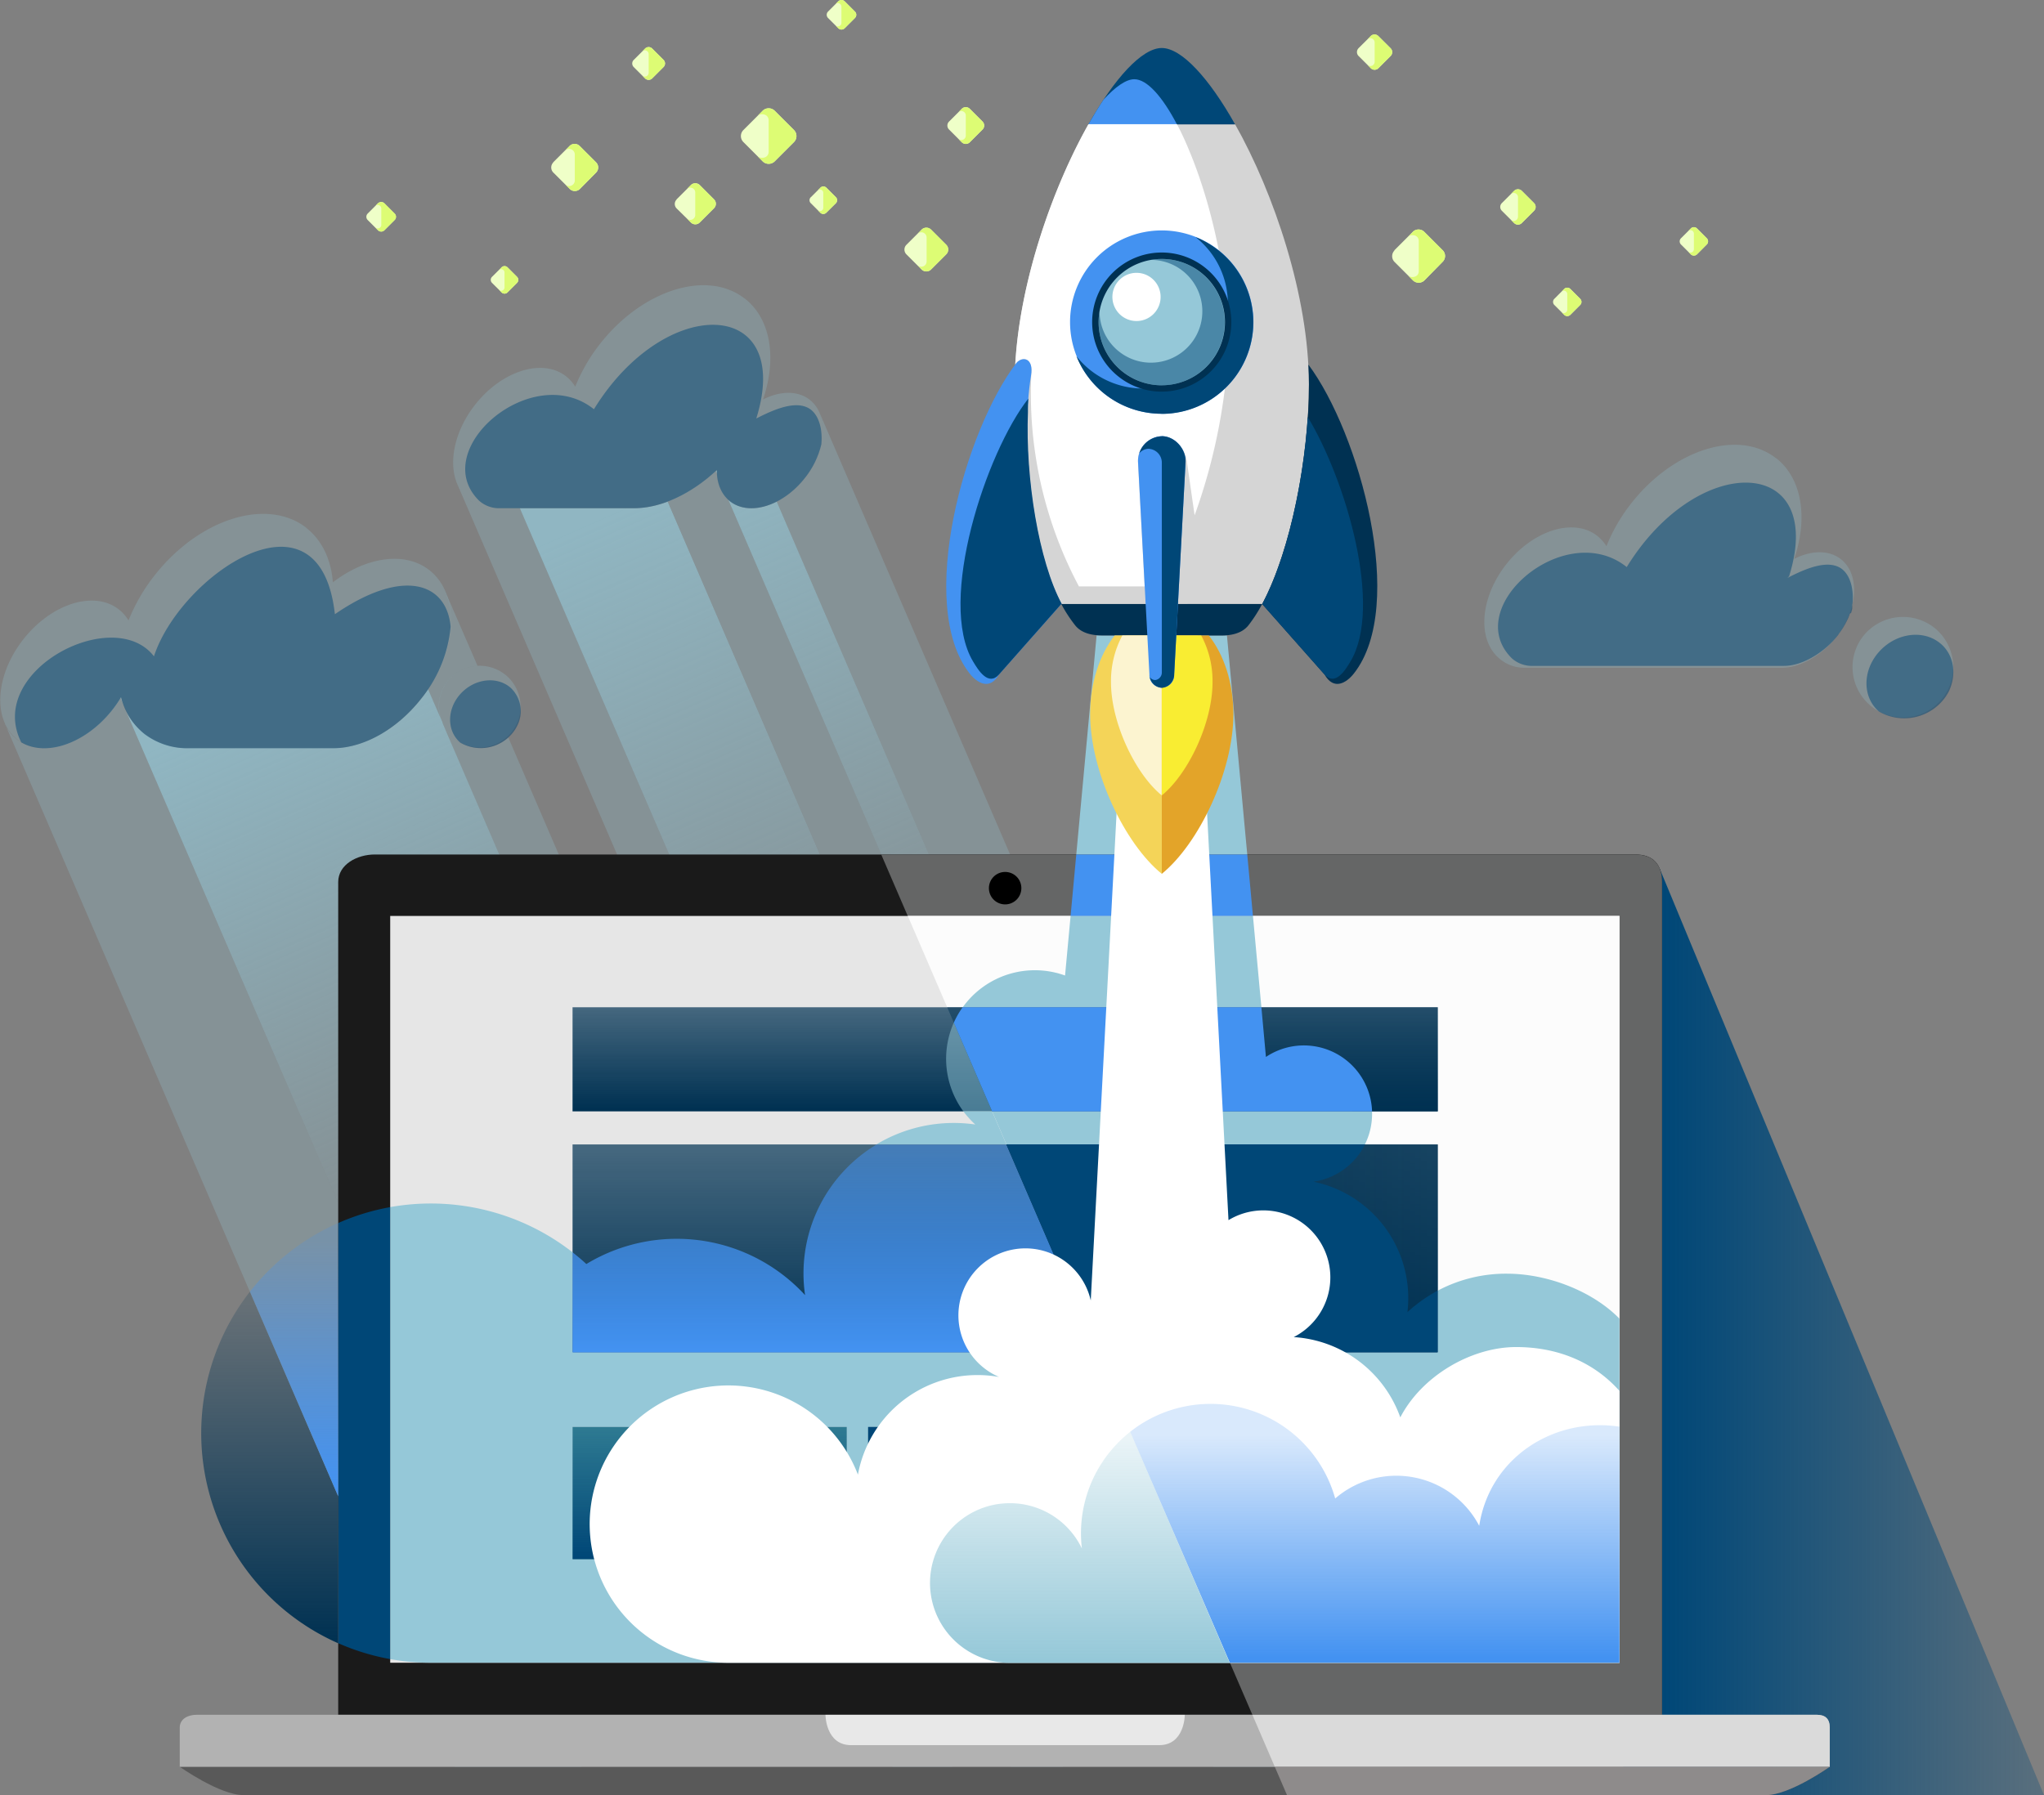 <?xml version="1.0" encoding="UTF-8"?> <svg xmlns="http://www.w3.org/2000/svg" xmlns:xlink="http://www.w3.org/1999/xlink" viewBox="0 0 539.28 473.73"><rect x="0" y="0" width="539.28" height="473.73" fill="#808080" stroke="none"/><defs><style>.cls-1,.cls-2,.cls-21,.cls-22,.cls-23,.cls-24,.cls-25,.cls-26,.cls-27,.cls-28,.cls-29,.cls-3,.cls-30,.cls-32,.cls-33,.cls-34,.cls-35,.cls-36,.cls-37,.cls-38,.cls-39,.cls-4,.cls-40,.cls-41,.cls-42,.cls-43,.cls-44,.cls-45,.cls-46,.cls-5{fill-rule:evenodd;}.cls-1,.cls-18,.cls-3,.cls-4{opacity:0.75;}.cls-1{fill:url(#linear-gradient);}.cls-2,.cls-24,.cls-29{fill:#95c8d8;}.cls-2{opacity:0.25;}.cls-3{fill:url(#linear-gradient-2);}.cls-4{fill:url(#linear-gradient-3);}.cls-5{fill:url(#linear-gradient-4);}.cls-6{fill:#1a1a1a;}.cls-7{fill:#656666;}.cls-8{fill:#e6e6e6;}.cls-9{fill:#595959;}.cls-10{fill:#b2b2b2;}.cls-11{fill:#e8e8e8;}.cls-12{fill:#fcfcfc;}.cls-13{fill:#dadada;}.cls-14{fill:#8e8b8b;}.cls-15{fill:#72c5b9;}.cls-16{fill:url(#linear-gradient-5);}.cls-17{fill:url(#linear-gradient-6);}.cls-18{fill:url(#linear-gradient-7);}.cls-19{fill:url(#linear-gradient-8);}.cls-20{fill:#8dddd5;}.cls-21,.cls-22,.cls-23{fill:#004777;}.cls-21{opacity:0.49;}.cls-22,.cls-29{opacity:0.5;}.cls-25,.cls-31{fill:#4392f1;}.cls-26{fill:url(#linear-gradient-9);}.cls-27{fill:url(#linear-gradient-10);}.cls-28{fill:#a5dbd6;}.cls-30{fill:#ade4dd;}.cls-32{fill:#fff;}.cls-33{fill:url(#linear-gradient-11);}.cls-34{fill:url(#linear-gradient-12);}.cls-35{fill:url(#linear-gradient-13);}.cls-36{fill:url(#linear-gradient-14);}.cls-37{fill:#d5d5d5;}.cls-38{fill:#003152;}.cls-39{fill:#f4d458;}.cls-40{fill:#e3a429;}.cls-41{fill:#fcf4d0;}.cls-42{fill:#f9ed32;}.cls-43{fill:#8ec8aa;}.cls-44{fill:#6ba585;}.cls-45{fill:#efffc8;}.cls-46{fill:#ddfc74;}</style><linearGradient id="linear-gradient" x1="192.18" y1="121.54" x2="316.24" y2="402.77" gradientUnits="userSpaceOnUse"><stop offset="0" stop-color="#95c8d8"></stop><stop offset="0.68" stop-color="#95c8d8" stop-opacity="0"></stop></linearGradient><linearGradient id="linear-gradient-2" x1="156.72" y1="137.18" x2="280.77" y2="418.42" xlink:href="#linear-gradient"></linearGradient><linearGradient id="linear-gradient-3" x1="71.09" y1="183.93" x2="184.05" y2="439.16" xlink:href="#linear-gradient"></linearGradient><linearGradient id="linear-gradient-4" x1="428.27" y1="351.44" x2="539.28" y2="351.44" gradientUnits="userSpaceOnUse"><stop offset="0.1" stop-color="#004777"></stop><stop offset="1" stop-color="#004777" stop-opacity="0.3"></stop></linearGradient><linearGradient id="linear-gradient-5" x1="265.19" y1="292.57" x2="265.19" y2="265.87" gradientUnits="userSpaceOnUse"><stop offset="0" stop-color="#003152"></stop><stop offset="1" stop-color="#003152" stop-opacity="0.7"></stop></linearGradient><linearGradient id="linear-gradient-6" x1="265.19" y1="356.85" x2="265.19" y2="302.83" xlink:href="#linear-gradient-5"></linearGradient><linearGradient id="linear-gradient-7" x1="314.61" y1="292.57" x2="314.61" y2="265.81" xlink:href="#linear-gradient-5"></linearGradient><linearGradient id="linear-gradient-8" x1="265.51" y1="329.46" x2="379.33" y2="329.46" xlink:href="#linear-gradient-5"></linearGradient><linearGradient id="linear-gradient-9" x1="220.12" y1="356.09" x2="220.12" y2="303.31" gradientUnits="userSpaceOnUse"><stop offset="0" stop-color="#4392f1"></stop><stop offset="1" stop-color="#4392f1" stop-opacity="0.5"></stop></linearGradient><linearGradient id="linear-gradient-10" x1="187.23" y1="410.86" x2="187.23" y2="377.13" gradientUnits="userSpaceOnUse"><stop offset="0" stop-color="#004777"></stop><stop offset="1" stop-color="#004777" stop-opacity="0.6"></stop></linearGradient><linearGradient id="linear-gradient-11" x1="362.73" y1="437.49" x2="362.73" y2="378.6" gradientUnits="userSpaceOnUse"><stop offset="0" stop-color="#4392f1"></stop><stop offset="1" stop-color="#4392f1" stop-opacity="0.2"></stop></linearGradient><linearGradient id="linear-gradient-12" x1="284.94" y1="438.25" x2="284.94" y2="379.77" gradientUnits="userSpaceOnUse"><stop offset="0" stop-color="#95c8d8"></stop><stop offset="1" stop-color="#95c8d8" stop-opacity="0.2"></stop></linearGradient><linearGradient id="linear-gradient-13" x1="71.16" y1="433.3" x2="71.16" y2="343.85" gradientUnits="userSpaceOnUse"><stop offset="0" stop-color="#003152"></stop><stop offset="1" stop-color="#003152" stop-opacity="0.2"></stop></linearGradient><linearGradient id="linear-gradient-14" x1="77.59" y1="392.6" x2="77.59" y2="327.56" xlink:href="#linear-gradient-11"></linearGradient></defs><title>services-img</title><g id="Layer_2" data-name="Layer 2"><g id="Layer_1-2" data-name="Layer 1"><path class="cls-1" d="M339.56,473.73h12.58L204.93,132.37c-4.47,2.28-9.13,2.43-12.33-.08l-.45-.39L339.56,473.73ZM189.15,125c0-.3,0-.6,0-.91l-.26.25.28.66Z"></path><path class="cls-2" d="M352.14,473.73h21.41L216.18,108.81c2.06,4.66.71,11.56-3.83,17.34a22.87,22.87,0,0,1-7.42,6.22L352.14,473.73Zm-136-364.92v0h0v0Z"></path><path class="cls-2" d="M323.37,473.73h16.19L192.15,131.9a9.87,9.87,0,0,1-3-7l-.28-.66a40.09,40.09,0,0,1-12.71,8.08L323.37,473.73Z"></path><path class="cls-3" d="M283.61,473.73h39.76L176.16,132.37a25.35,25.35,0,0,1-8.9,1.75H137.15L283.61,473.73Z"></path><path class="cls-2" d="M120.61,127.67,269.85,473.73h13.76L137.15,134.11h-7.21a10,10,0,0,1-6.16-2.22,10.42,10.42,0,0,1-3.16-4.22Z"></path><path class="cls-2" d="M238.75,473.73h15.72L134.11,194.62a11,11,0,0,1-17.39-3.84l122,283Zm-122-283A10.68,10.68,0,0,1,126,175.72L117.44,156h0c3,7,1.44,17-4.55,25.92l3.83,8.88Z"></path><path class="cls-4" d="M156.65,473.73h82.1l-122-282.93,0-.08-3.81-8.82q-.83,1.23-1.77,2.43c-6.57,8.36-15.51,13.08-23.16,13.08h-38a18.64,18.64,0,0,1-11.81-3.73A17.22,17.22,0,0,1,33,187.11L156.65,473.73ZM32.78,186.51a21,21,0,0,1-.87-2.57l-.14.23,1,2.34Z"></path><path class="cls-2" d="M1,190.32v0Zm.36.83L123.2,473.73h33.45L33,187.11c-.09-.2-.18-.4-.26-.6l-1-2.34a31.4,31.4,0,0,1-2.11,3.05c-7.43,9.44-18.72,12.95-25.23,7.84a10.92,10.92,0,0,1-3.09-3.91Z"></path><polygon class="cls-5" points="428.27 473.73 539.28 473.73 437.86 229.16 428.27 229.16 428.27 473.73 428.27 473.73"></polygon><path class="cls-6" d="M89.23,452.53V232.78c0-4.65,5-7.28,9.65-7.28H431.5c4.65,0,7,2.63,7,7.28V452.53Z"></path><path class="cls-7" d="M330.42,452.53l-97.91-227h199c4.65,0,7,2.63,7,7.28V452.53Z"></path><polygon class="cls-8" points="427.27 438.8 102.95 438.8 102.95 241.72 427.27 241.72 427.27 438.8 427.27 438.8"></polygon><path class="cls-9" d="M465.91,473.73H64.26c-6.32,0-16.84-7.48-16.84-7.48H482.75s-10.53,7.48-16.84,7.48Z"></path><path class="cls-10" d="M482.75,466.25H47.42V455.93c0-2.33,2.18-3.4,4.5-3.4H479.27c2.33,0,3.48,1.07,3.48,3.4v10.32Z"></path><path class="cls-11" d="M305.82,460.55H224.56c-6.77,0-6.77-8-6.77-8h94.8s0,8-6.77,8Z"></path><polygon class="cls-12" points="427.27 438.8 324.5 438.8 239.51 241.72 427.27 241.72 427.27 438.8 427.27 438.8"></polygon><path class="cls-13" d="M482.75,466.25H336.33l-5.91-13.72H479.27c2.33,0,3.48,1.07,3.48,3.4v10.32Z"></path><path class="cls-14" d="M465.91,473.73H339.56l-3.23-7.48H482.75s-10.53,7.48-16.84,7.48Z"></path><path d="M269.47,234.39a4.28,4.28,0,1,1-4.28-4.28,4.27,4.27,0,0,1,4.28,4.28Z"></path><polygon class="cls-15" points="223.41 411.49 151.06 411.49 151.06 376.56 223.41 376.56 223.41 411.49 223.41 411.49"></polygon><polygon class="cls-16" points="379.33 293.29 151.06 293.29 151.06 265.82 379.33 265.82 379.33 293.29 379.33 293.29"></polygon><polygon class="cls-17" points="379.33 356.91 151.06 356.91 151.06 302.02 379.33 302.02 379.33 356.91 379.33 356.91"></polygon><polygon class="cls-15" points="379.33 411.49 306.98 411.49 306.98 376.56 379.33 376.56 379.33 411.49 379.33 411.49"></polygon><polygon class="cls-15" points="301.37 411.49 229.02 411.49 229.02 376.56 301.37 376.56 301.37 411.49 301.37 411.49"></polygon><polygon class="cls-18" points="379.33 293.29 261.75 293.29 249.9 265.82 379.33 265.82 379.33 293.29 379.33 293.29"></polygon><polygon class="cls-19" points="379.33 356.91 289.18 356.91 265.51 302.02 379.33 302.02 379.33 356.91 379.33 356.91"></polygon><polygon class="cls-20" points="379.33 411.49 312.72 411.49 306.98 398.18 306.98 376.56 379.33 376.56 379.33 411.49 379.33 411.49"></polygon><path class="cls-2" d="M133.35,178.08a10.79,10.79,0,1,1-15.28,1.7,10.86,10.86,0,0,1,15.28-1.7Z"></path><path class="cls-21" d="M134.76,181.54a8.46,8.46,0,0,1,1.7,10,9.88,9.88,0,0,1-1.16,1.83A10.83,10.83,0,0,1,121.47,196l-.13-.11c-3.55-3.16-3.43-8.94.27-12.9s9.59-4.61,13.15-1.45Z"></path><path class="cls-2" d="M196.54,78.81c6.93,5.45,8.42,15.91,4.78,26.61,4.47-2.28,9.14-2.42,12.33.09,5.09,4,4.51,13.24-1.3,20.64s-14.65,10.14-19.75,6.14c-2.36-1.86-3.5-4.85-3.47-8.25-6.79,6.35-14.77,10.08-21.87,10.08H129.94a10,10,0,0,1-6.16-2.22c-6.2-4.87-5.49-16.12,1.58-25.11s17.83-12.34,24-7.47a10.26,10.26,0,0,1,2.41,2.72,45.83,45.83,0,0,1,6.58-11.35c11.23-14.29,28.32-19.6,38.17-11.87Z"></path><path class="cls-2" d="M80.83,139.33c4.23,3.33,6.53,8.44,7,14.34,8.72-6.69,19-8.3,25.47-3.19,8.35,6.57,7.39,21.72-2.14,33.85-6.57,8.36-15.5,13.08-23.16,13.08h-38a18.68,18.68,0,0,1-11.82-3.73,18.07,18.07,0,0,1-6.2-9.73,32.42,32.42,0,0,1-2.25,3.28c-7.43,9.44-18.72,12.95-25.23,7.84s-5.76-16.92,1.66-26.36,18.72-13,25.23-7.85a10.92,10.92,0,0,1,2.52,2.86,48.18,48.18,0,0,1,6.91-11.92c11.8-15,29.74-20.58,40.08-12.46Z"></path><path class="cls-2" d="M468.6,120.89c6.92,5.44,8.42,15.9,4.78,26.6,4.47-2.28,9.14-2.42,12.33.09,5.09,4,4.51,13.24-1.3,20.64-3,3.87-8.81,8-14.16,8l-68.25,0a9.93,9.93,0,0,1-6.16-2.22c-6.2-4.87-5.49-16.11,1.58-25.11s17.83-12.34,24-7.47a10.41,10.41,0,0,1,2.41,2.72,45.83,45.83,0,0,1,6.58-11.35c11.23-14.29,28.32-19.6,38.17-11.86Z"></path><path class="cls-22" d="M199.54,110.44c4.06-2.07,10.67-5.25,14.43-2.3,2.09,1.65,3.12,5.18,2.72,9.14a22.59,22.59,0,0,1-4.34,8.87c-5.81,7.39-14.65,10.14-19.75,6.14-2.36-1.86-3.5-4.85-3.47-8.25-6.79,6.35-14.77,10.08-21.87,10.08H131.89a7.89,7.89,0,0,1-5.5-2C112.78,118.65,140.44,95,156.7,108c18.88-30.68,52.79-29.5,42.84,2.42Z"></path><path class="cls-22" d="M88.37,162.08c18-12.34,29.46-8.31,30.52,3.3a35.19,35.19,0,0,1-7.77,19c-6.57,8.36-15.5,13.08-23.16,13.08h-38a18.68,18.68,0,0,1-11.82-3.73,18.07,18.07,0,0,1-6.2-9.73,32.42,32.42,0,0,1-2.25,3.28c-7,8.9-17.44,12.53-24.07,8.63-9.55-18.91,24.41-36.49,35-22.7,6.88-21.2,43.79-46.87,47.74-11.07Z"></path><path class="cls-22" d="M471.6,152.51c4.06-2.07,10.67-5.25,14.43-2.29,2.09,1.64,3.12,5.17,2.72,9.13h0l-.06.24v0l0,.14v0l0,.12,0,.14,0,.14,0,.11v0l0,.14v0l0,.11,0,.14-.05.14,0,.07,0,.07-.09.28v0l-.09.28,0,.1-.05.14L488,162l0,.06,0,.09-.05.14,0,0-.07.18-.12.29,0,.05-.13.28v0l-.05.1-.06.14-.06.12v0h0c-.11.23-.22.46-.34.69v0l-.17.33,0,0,0,0-.15.28,0,0-.21.36-.2.35v0l0,0-.17.27,0,0-.16.24-.07.12h0l-.1.14-.12.19h0l-.05.07-.19.27v0h0l-.24.32v0l0,0-.2.27,0,.05,0,0-.25.33c-3,3.87-8.81,8-14.16,8l-66.3,0a7.91,7.91,0,0,1-5.5-2c-13.61-13.44,14.05-37.1,30.31-24.08,18.88-30.68,52.79-29.5,42.84,2.42ZM404,176.18Z"></path><path class="cls-23" d="M103,437.85a60.46,60.46,0,0,1-13.72-4.19V322.74A60.46,60.46,0,0,1,103,318.55v119.3Z"></path><polygon class="cls-24" points="283.96 225.5 289.32 167.69 323.71 167.69 329.07 225.5 283.96 225.5 283.96 225.5"></polygon><path class="cls-24" d="M312.72,411.49H307V398.18l-5.61-13v26.33H229V376.56h68.64l-8.48-19.65H151.06V330.48A60.76,60.76,0,0,0,103,318.55v119.3a60.43,60.43,0,0,0,10.74.95H324.5l-11.78-27.31ZM151.06,376.56H223.4v34.93H151.06V376.56ZM265.51,302H231.25a39.6,39.6,0,0,1,26.07-5.24,23.71,23.71,0,0,1-3.15-3.49h7.58l3.76,8.73Z"></path><path class="cls-24" d="M254,265.82a23.43,23.43,0,0,1,27-8.38l1.46-15.72h48.11l2.23,24.1Zm53,110.74h72.35v34.93H312.72L324.5,438.8H427.27V348c-7.13-7.32-19.07-11.87-29.65-11.87a38.34,38.34,0,0,0-18.29,4.47v16.3H289.18l8.48,19.65h3.71v8.6l5.61,13V376.56Zm55-83.27c0,.23,0,.47,0,.7a17.88,17.88,0,0,1-1.88,8H265.51l-3.76-8.73Z"></path><path class="cls-25" d="M251.65,269.88a22.62,22.62,0,0,1,2.33-4.06H332.8L334,278.93a18,18,0,0,1,28,14.36H261.75l-10.1-23.41Z"></path><path class="cls-26" d="M289.18,356.91H151.06V330.48c1.25,1,2.47,2,3.64,3.1a46,46,0,0,1,57.71,8.21h0a38.78,38.78,0,0,1-.42-5.74,39.66,39.66,0,0,1,19.26-34h34.26l23.67,54.89Z"></path><polygon class="cls-27" points="151.06 376.56 223.41 376.56 223.41 411.49 151.06 411.49 151.06 376.56 151.06 376.56"></polygon><polygon class="cls-23" points="229.02 376.56 297.66 376.56 301.37 385.16 301.37 411.49 229.02 411.49 229.02 376.56 229.02 376.56"></polygon><polygon class="cls-28" points="312.72 411.49 306.98 411.49 306.98 398.18 312.72 411.49 312.72 411.49"></polygon><path class="cls-29" d="M250.91,271.74c.22-.64.47-1.26.74-1.86l10.1,23.41h-7.58a23.45,23.45,0,0,1-3.26-21.55Z"></path><path class="cls-23" d="M360.15,302a18.09,18.09,0,0,1-13.6,9.85,31.39,31.39,0,0,1,25,30.72,30.13,30.13,0,0,1-.22,3.7,40.12,40.12,0,0,1,8-5.68v16.3H289.18L265.51,302Z"></path><polygon class="cls-30" points="297.66 376.56 301.37 376.56 301.37 385.16 297.66 376.56 297.66 376.56"></polygon><polygon class="cls-30" points="306.98 376.56 379.33 376.56 379.33 411.49 312.72 411.49 306.98 398.18 306.98 376.56 306.98 376.56"></polygon><polygon class="cls-31" points="330.57 241.72 282.46 241.72 283.96 225.5 329.07 225.5 330.57 241.72 330.57 241.72"></polygon><path class="cls-32" d="M427.27,438.8V367.06C421,360,411.75,355.49,400,355.49s-24.82,7.53-30.55,18.56a32,32,0,0,0-28.12-21.19A17.68,17.68,0,1,0,324.12,322L316,167.69H297.08l-9.3,175.5a17.68,17.68,0,1,0-24.19,20.19,32.51,32.51,0,0,0-5.71-.5,32.06,32.06,0,0,0-31.53,26.28,36.59,36.59,0,1,0-34.19,49.64Z"></path><path class="cls-33" d="M390.27,402.66a24.69,24.69,0,0,0-38-7.21,34.16,34.16,0,0,0-54.08-17.6l26.28,60.95H427.27V376.5c-17.32-2.6-34.21,8.14-37,26.16Z"></path><path class="cls-34" d="M298.2,377.85a34.11,34.11,0,0,0-13,26.8,32.55,32.55,0,0,0,.24,4,21.07,21.07,0,1,0-19,30.18h58L298.2,377.85Z"></path><path class="cls-2" d="M510.44,165.74a13.29,13.29,0,1,1-18.84,2.1,13.4,13.4,0,0,1,18.84-2.1Z"></path><path class="cls-22" d="M512.17,170c3.38,3,4.06,7.93,2.1,12.27a13.2,13.2,0,0,1-1.43,2.26,13.34,13.34,0,0,1-17.05,3.28l-.16-.13c-4.38-3.9-4.23-11,.34-15.9s11.81-5.68,16.2-1.78Z"></path><path class="cls-35" d="M89.23,433.66a60.62,60.62,0,0,1-23.29-92.78l23.29,54v38.79Z"></path><path class="cls-36" d="M65.94,340.88a60.87,60.87,0,0,1,23.29-18.14v72.13l-23.29-54Z"></path><path class="cls-37" d="M333,159.4c7.58-14.11,12.33-38.7,12.33-58,0-23.23-9.24-50.48-19.46-68.59H287.17C277,50.93,267.71,78.18,267.71,101.41c0,19.29,4.75,43.88,12.33,58Z"></path><path class="cls-38" d="M290.82,167.69c-2.44,0-5.42-.45-7.19-2.71A38.39,38.39,0,0,1,280,159.4H333A38.39,38.39,0,0,1,329.4,165c-1.77,2.26-4.75,2.71-7.19,2.71Z"></path><path class="cls-23" d="M287.17,32.82C294,20.7,301.28,12.67,306.52,12.67s12.51,8,19.34,20.15Z"></path><path class="cls-25" d="M310.52,32.82c-3.84-7.33-7.89-11.91-11.25-11.91-2.2,0-5,2-8.11,5.38-1.33,2-2.67,4.19-4,6.53Z"></path><path class="cls-32" d="M315.18,136a153.4,153.4,0,0,0,8.52-38.49c1.63-20.06-3.76-43.6-10.56-59.24q-1.29-3-2.62-5.49H287.17c-9.47,16.78-18.09,41.4-19.31,63.39l.34-.45c1.58-1.72,4.19-1.25,3.93,2.46h0a108.28,108.28,0,0,0,12.53,56.57h16.16c.38,0,.77,0,1.18,0L300.24,122a6.54,6.54,0,0,1,6.28-6.89,6.35,6.35,0,0,1,5.09,2.89,8.07,8.07,0,0,1,1.49,3.51L315.18,136Z"></path><path class="cls-39" d="M306.52,230.61c-9.78-7.94-18.9-27-18.9-42.15,0-8.29,2.51-15.73,6.49-20.77h12.41v62.92Z"></path><path class="cls-40" d="M306.52,230.61c9.77-7.94,18.89-27,18.89-42.15,0-8.29-2.51-15.73-6.49-20.77h-12.4v62.92Z"></path><path class="cls-41" d="M306.52,209.91c-6.93-5.62-13.4-19.1-13.4-29.87a25.39,25.39,0,0,1,3-12.35h10.37v42.22Z"></path><path class="cls-42" d="M306.52,209.91c6.92-5.62,13.39-19.1,13.39-29.87a25.38,25.38,0,0,0-3-12.35H306.52v42.22Z"></path><path class="cls-43" d="M306.52,101.68a16.67,16.67,0,1,1,0-33.34v33.34Z"></path><path class="cls-44" d="M306.52,101.68a16.67,16.67,0,1,0,0-33.34v33.34Z"></path><path class="cls-25" d="M306.52,109.19A24.19,24.19,0,1,1,330.7,85a24.19,24.19,0,0,1-24.18,24.18Z"></path><path class="cls-38" d="M333,159.4,349.46,178c2.42,4.29,5.78,2.23,7.74-.26,14.11-17.92,1.44-63.5-12-81.52.1,1.75.15,3.49.15,5.2,0,19.24-4.72,43.73-12.27,57.87l-.06.12Z"></path><path class="cls-23" d="M333,159.4,349.46,178c2.85,3.21,5.55-1.28,6.82-3.4,8.64-14.37-1.11-47.78-11.25-64.55-1.14,17.53-5.55,37.28-12,49.36Z"></path><path class="cls-25" d="M280,159.4,263.57,178c-2.42,4.29-5.78,2.23-7.74-.26-14.23-18.07-1.23-64.27,12.37-82,1.69-1.84,4.57-1.17,3.83,3.32-2.92,18,.73,46.82,8,60.32Z"></path><path class="cls-23" d="M280,159.4,263.57,178c-2.85,3.21-5.55-1.28-6.82-3.4-9.59-15.94,3.47-55.32,14.57-69.42l-.06.78v.1l-.05.7v.2l0,.67v.24l0,.67v.2c-.7,17.41,2.85,39.39,8.93,50.67Z"></path><path class="cls-25" d="M306.52,115.11c3.45,0,6.46,3.41,6.27,6.89l-3,56a3.27,3.27,0,1,1-6.53,0l-3-56a6.54,6.54,0,0,1,6.28-6.89Z"></path><path class="cls-23" d="M306.52,115.11c3.45,0,6.46,3.41,6.27,6.89l-3,56a3.58,3.58,0,0,1-3.26,3.53,3.47,3.47,0,0,1-3.17-2.84,1.75,1.75,0,0,0,1.49.77,2,2,0,0,0,1.68-2V122a3.65,3.65,0,0,0-3.62-3.56,3.36,3.36,0,0,0-2.34,1.19,6.47,6.47,0,0,1,6-4.5Z"></path><path class="cls-23" d="M306.52,109.19A24.2,24.2,0,0,1,284,94a22.38,22.38,0,1,0,31.43-31.43,24.19,24.19,0,0,1-9,46.66Z"></path><path class="cls-38" d="M306.52,103.36A18.36,18.36,0,1,1,324.87,85a18.36,18.36,0,0,1-18.35,18.35Z"></path><path class="cls-24" d="M306.52,101.68A16.67,16.67,0,1,1,323.19,85a16.67,16.67,0,0,1-16.67,16.67Z"></path><path class="cls-32" d="M299.85,72a6.36,6.36,0,1,1-6.36,6.36A6.36,6.36,0,0,1,299.85,72Z"></path><path class="cls-22" d="M306.52,101.68a16.72,16.72,0,0,1-16.42-19.6v.07a13.56,13.56,0,1,0,13.56-13.56h-.07a16.67,16.67,0,1,1,2.93,33.09Z"></path><path class="cls-45" d="M97,56.37l2.71-2.71a1.2,1.2,0,0,1,1.69,0l2.71,2.71a1.2,1.2,0,0,1,0,1.68l-2.71,2.71a1.19,1.19,0,0,1-1.69,0L97,58.05a1.2,1.2,0,0,1,0-1.68Z"></path><path class="cls-46" d="M99.75,53.66a1.21,1.21,0,0,1,1.69,0l2.71,2.71a1.2,1.2,0,0,1,.35.84,1.18,1.18,0,0,1-.35.84l-2.71,2.71a1.19,1.19,0,0,1-1.69,0l-.7-.7a.94.94,0,0,0,1.55-.68V55a.94.94,0,0,0-1.55-.68l.7-.7Z"></path><path class="cls-45" d="M129.8,73.07l2.53-2.52a1.12,1.12,0,0,1,1.57,0l2.52,2.52a1.12,1.12,0,0,1,0,1.57l-2.52,2.52a1.1,1.1,0,0,1-1.57,0l-2.53-2.52a1.12,1.12,0,0,1,0-1.57Z"></path><path class="cls-46" d="M132.33,70.55a1.12,1.12,0,0,1,1.57,0l2.52,2.52a1.14,1.14,0,0,1,.32.79,1.11,1.11,0,0,1-.32.78l-2.52,2.52a1.1,1.1,0,0,1-1.57,0l-.66-.65a.87.87,0,0,0,1.44-.63v-4a.87.87,0,0,0-1.44-.63l.66-.66Z"></path><path class="cls-45" d="M145.94,42.85l4.32-4.32a1.91,1.91,0,0,1,2.69,0l4.32,4.32a1.91,1.91,0,0,1,0,2.69L153,49.86a1.91,1.91,0,0,1-2.69,0l-4.32-4.32a1.91,1.91,0,0,1,0-2.69Z"></path><path class="cls-46" d="M150.26,38.53a1.91,1.91,0,0,1,2.69,0l4.32,4.32a1.92,1.92,0,0,1,0,2.69L153,49.86a1.91,1.91,0,0,1-2.69,0l-1.12-1.13a1.48,1.48,0,0,0,2.46-1.08V40.73a1.49,1.49,0,0,0-2.46-1.08l1.12-1.12Z"></path><path class="cls-45" d="M178.51,52.61l3.77-3.77a1.67,1.67,0,0,1,2.34,0l3.76,3.77a1.65,1.65,0,0,1,0,2.34l-3.76,3.76a1.65,1.65,0,0,1-2.34,0L178.51,55a1.67,1.67,0,0,1,0-2.34Z"></path><path class="cls-46" d="M182.28,48.84a1.67,1.67,0,0,1,2.34,0l3.76,3.77a1.65,1.65,0,0,1,.49,1.17,1.67,1.67,0,0,1-.49,1.17l-3.76,3.76a1.65,1.65,0,0,1-2.34,0l-1-1a1.3,1.3,0,0,0,2.15-.94v-6a1.3,1.3,0,0,0-2.15-.94l1-1Z"></path><path class="cls-45" d="M167.19,15.82l3-3a1.33,1.33,0,0,1,1.88,0l3,3a1.33,1.33,0,0,1,0,1.87l-3,3a1.33,1.33,0,0,1-1.88,0l-3-3a1.33,1.33,0,0,1,0-1.87Z"></path><path class="cls-46" d="M170.2,12.81a1.33,1.33,0,0,1,1.88,0l3,3a1.34,1.34,0,0,1,0,1.87l-3,3a1.33,1.33,0,0,1-1.88,0l-.78-.78a1,1,0,0,0,1.72-.75V14.34a1,1,0,0,0-1.72-.75l.78-.78Z"></path><path class="cls-45" d="M196.13,34.32l5.09-5.09a2.25,2.25,0,0,1,3.17,0l5.09,5.09a2.25,2.25,0,0,1,0,3.17l-5.09,5.09a2.25,2.25,0,0,1-3.17,0l-5.09-5.09a2.25,2.25,0,0,1,0-3.17Z"></path><path class="cls-46" d="M201.22,29.23a2.25,2.25,0,0,1,3.17,0l5.09,5.09a2.26,2.26,0,0,1,0,3.17l-5.09,5.09a2.25,2.25,0,0,1-3.17,0l-1.32-1.33c.69.7,2.9.62,2.9-1.27V31.83c0-1.89-2.21-2-2.9-1.28l1.32-1.32Z"></path><path class="cls-45" d="M213.93,52.05l2.52-2.52a1.12,1.12,0,0,1,1.57,0l2.52,2.52a1.12,1.12,0,0,1,0,1.57L218,56.14a1.12,1.12,0,0,1-1.57,0l-2.52-2.52a1.1,1.1,0,0,1,0-1.57Z"></path><path class="cls-46" d="M216.45,49.53a1.12,1.12,0,0,1,1.57,0l2.52,2.52a1.12,1.12,0,0,1,0,1.57L218,56.14a1.12,1.12,0,0,1-1.57,0l-.66-.65a.87.87,0,0,0,1.44-.63v-4a.87.87,0,0,0-1.44-.63l.66-.65Z"></path><path class="cls-45" d="M218.46,3.06,221.17.35a1.19,1.19,0,0,1,1.69,0l2.71,2.71a1.2,1.2,0,0,1,0,1.68l-2.71,2.71a1.19,1.19,0,0,1-1.69,0l-2.71-2.71a1.2,1.2,0,0,1,0-1.68Z"></path><path class="cls-46" d="M221.17.35a1.19,1.19,0,0,1,1.69,0l2.71,2.71a1.18,1.18,0,0,1,0,1.68l-2.71,2.71a1.19,1.19,0,0,1-1.69,0l-.7-.7A.94.94,0,0,0,222,6.07V1.73a.94.94,0,0,0-1.55-.68l.7-.7Z"></path><path class="cls-45" d="M250.39,32.08l3.37-3.37a1.5,1.5,0,0,1,2.1,0l3.37,3.37a1.5,1.5,0,0,1,0,2.1l-3.37,3.37a1.5,1.5,0,0,1-2.1,0l-3.37-3.37a1.48,1.48,0,0,1,0-2.1Z"></path><path class="cls-46" d="M253.76,28.71a1.5,1.5,0,0,1,2.1,0l3.37,3.37a1.5,1.5,0,0,1,0,2.1l-3.37,3.37a1.5,1.5,0,0,1-2.1,0l-.88-.88a1.17,1.17,0,0,0,1.93-.84v-5.4a1.17,1.17,0,0,0-1.93-.84l.88-.88Z"></path><path class="cls-45" d="M239.14,64.61l4-4a1.77,1.77,0,0,1,2.5,0l4,4a1.78,1.78,0,0,1,0,2.51l-4,4a1.77,1.77,0,0,1-2.5,0l-4-4a1.78,1.78,0,0,1,0-2.51Z"></path><path class="cls-46" d="M243.17,60.59a1.77,1.77,0,0,1,2.5,0l4,4a1.77,1.77,0,0,1,0,2.51l-4,4a1.77,1.77,0,0,1-2.5,0l-1-1.05a1.39,1.39,0,0,0,2.3-1V62.64a1.39,1.39,0,0,0-2.3-1l1-1Z"></path><path class="cls-45" d="M367.87,66.06l4.89-4.89a2.15,2.15,0,0,1,3,0l4.89,4.89a2.15,2.15,0,0,1,0,3L375.8,74a2.15,2.15,0,0,1-3,0l-4.89-4.89a2.15,2.15,0,0,1,0-3Z"></path><path class="cls-46" d="M372.76,61.17a2.15,2.15,0,0,1,3,0l4.89,4.89a2.15,2.15,0,0,1,0,3L375.8,74a2.15,2.15,0,0,1-3,0l-1.27-1.27c.67.67,2.79.59,2.79-1.22V63.66c0-1.82-2.12-1.89-2.79-1.22l1.27-1.27Z"></path><path class="cls-45" d="M358.39,12.76l3.26-3.25a1.42,1.42,0,0,1,2,0l3.26,3.25a1.44,1.44,0,0,1,0,2L363.67,18a1.42,1.42,0,0,1-2,0l-3.26-3.25a1.46,1.46,0,0,1,0-2Z"></path><path class="cls-46" d="M361.65,9.51a1.42,1.42,0,0,1,2,0l3.26,3.25a1.44,1.44,0,0,1,0,2L363.67,18a1.42,1.42,0,0,1-2,0l-.85-.84a1.13,1.13,0,0,0,1.86-.82V11.17a1.13,1.13,0,0,0-1.86-.82l.85-.84Z"></path><path class="cls-45" d="M396.23,53.61l3.26-3.26a1.44,1.44,0,0,1,2,0l3.26,3.26a1.44,1.44,0,0,1,0,2l-3.26,3.26a1.42,1.42,0,0,1-2,0l-3.26-3.26a1.42,1.42,0,0,1,0-2Z"></path><path class="cls-46" d="M399.49,50.35a1.44,1.44,0,0,1,2,0l3.26,3.26a1.45,1.45,0,0,1,.41,1,1.43,1.43,0,0,1-.41,1l-3.26,3.26a1.42,1.42,0,0,1-2,0l-.85-.85a1.12,1.12,0,0,0,1.86-.81V52a1.13,1.13,0,0,0-1.86-.81l.85-.85Z"></path><path class="cls-45" d="M410.09,78.86l2.6-2.61a1.16,1.16,0,0,1,1.62,0l2.6,2.61a1.14,1.14,0,0,1,0,1.62l-2.6,2.6a1.14,1.14,0,0,1-1.62,0l-2.6-2.6a1.14,1.14,0,0,1,0-1.62Z"></path><path class="cls-46" d="M412.69,76.25a1.16,1.16,0,0,1,1.62,0l2.6,2.61a1.1,1.1,0,0,1,.34.81,1.12,1.12,0,0,1-.34.81l-2.6,2.6a1.14,1.14,0,0,1-1.62,0l-.68-.67a.91.91,0,0,0,1.49-.66V77.58a.9.9,0,0,0-1.49-.65l.68-.68Z"></path><path class="cls-45" d="M443.49,62.89l2.61-2.6a1.14,1.14,0,0,1,1.62,0l2.6,2.6a1.16,1.16,0,0,1,0,1.62l-2.6,2.61a1.16,1.16,0,0,1-1.62,0l-2.61-2.61a1.16,1.16,0,0,1,0-1.62Z"></path><path class="cls-46" d="M446.1,60.29a1.14,1.14,0,0,1,1.62,0l2.6,2.6a1.17,1.17,0,0,1,.33.81,1.13,1.13,0,0,1-.33.81l-2.6,2.61a1.16,1.16,0,0,1-1.62,0l-.68-.68a.9.9,0,0,0,1.49-.65V61.62a.9.9,0,0,0-1.49-.65l.68-.68Z"></path></g></g></svg> 